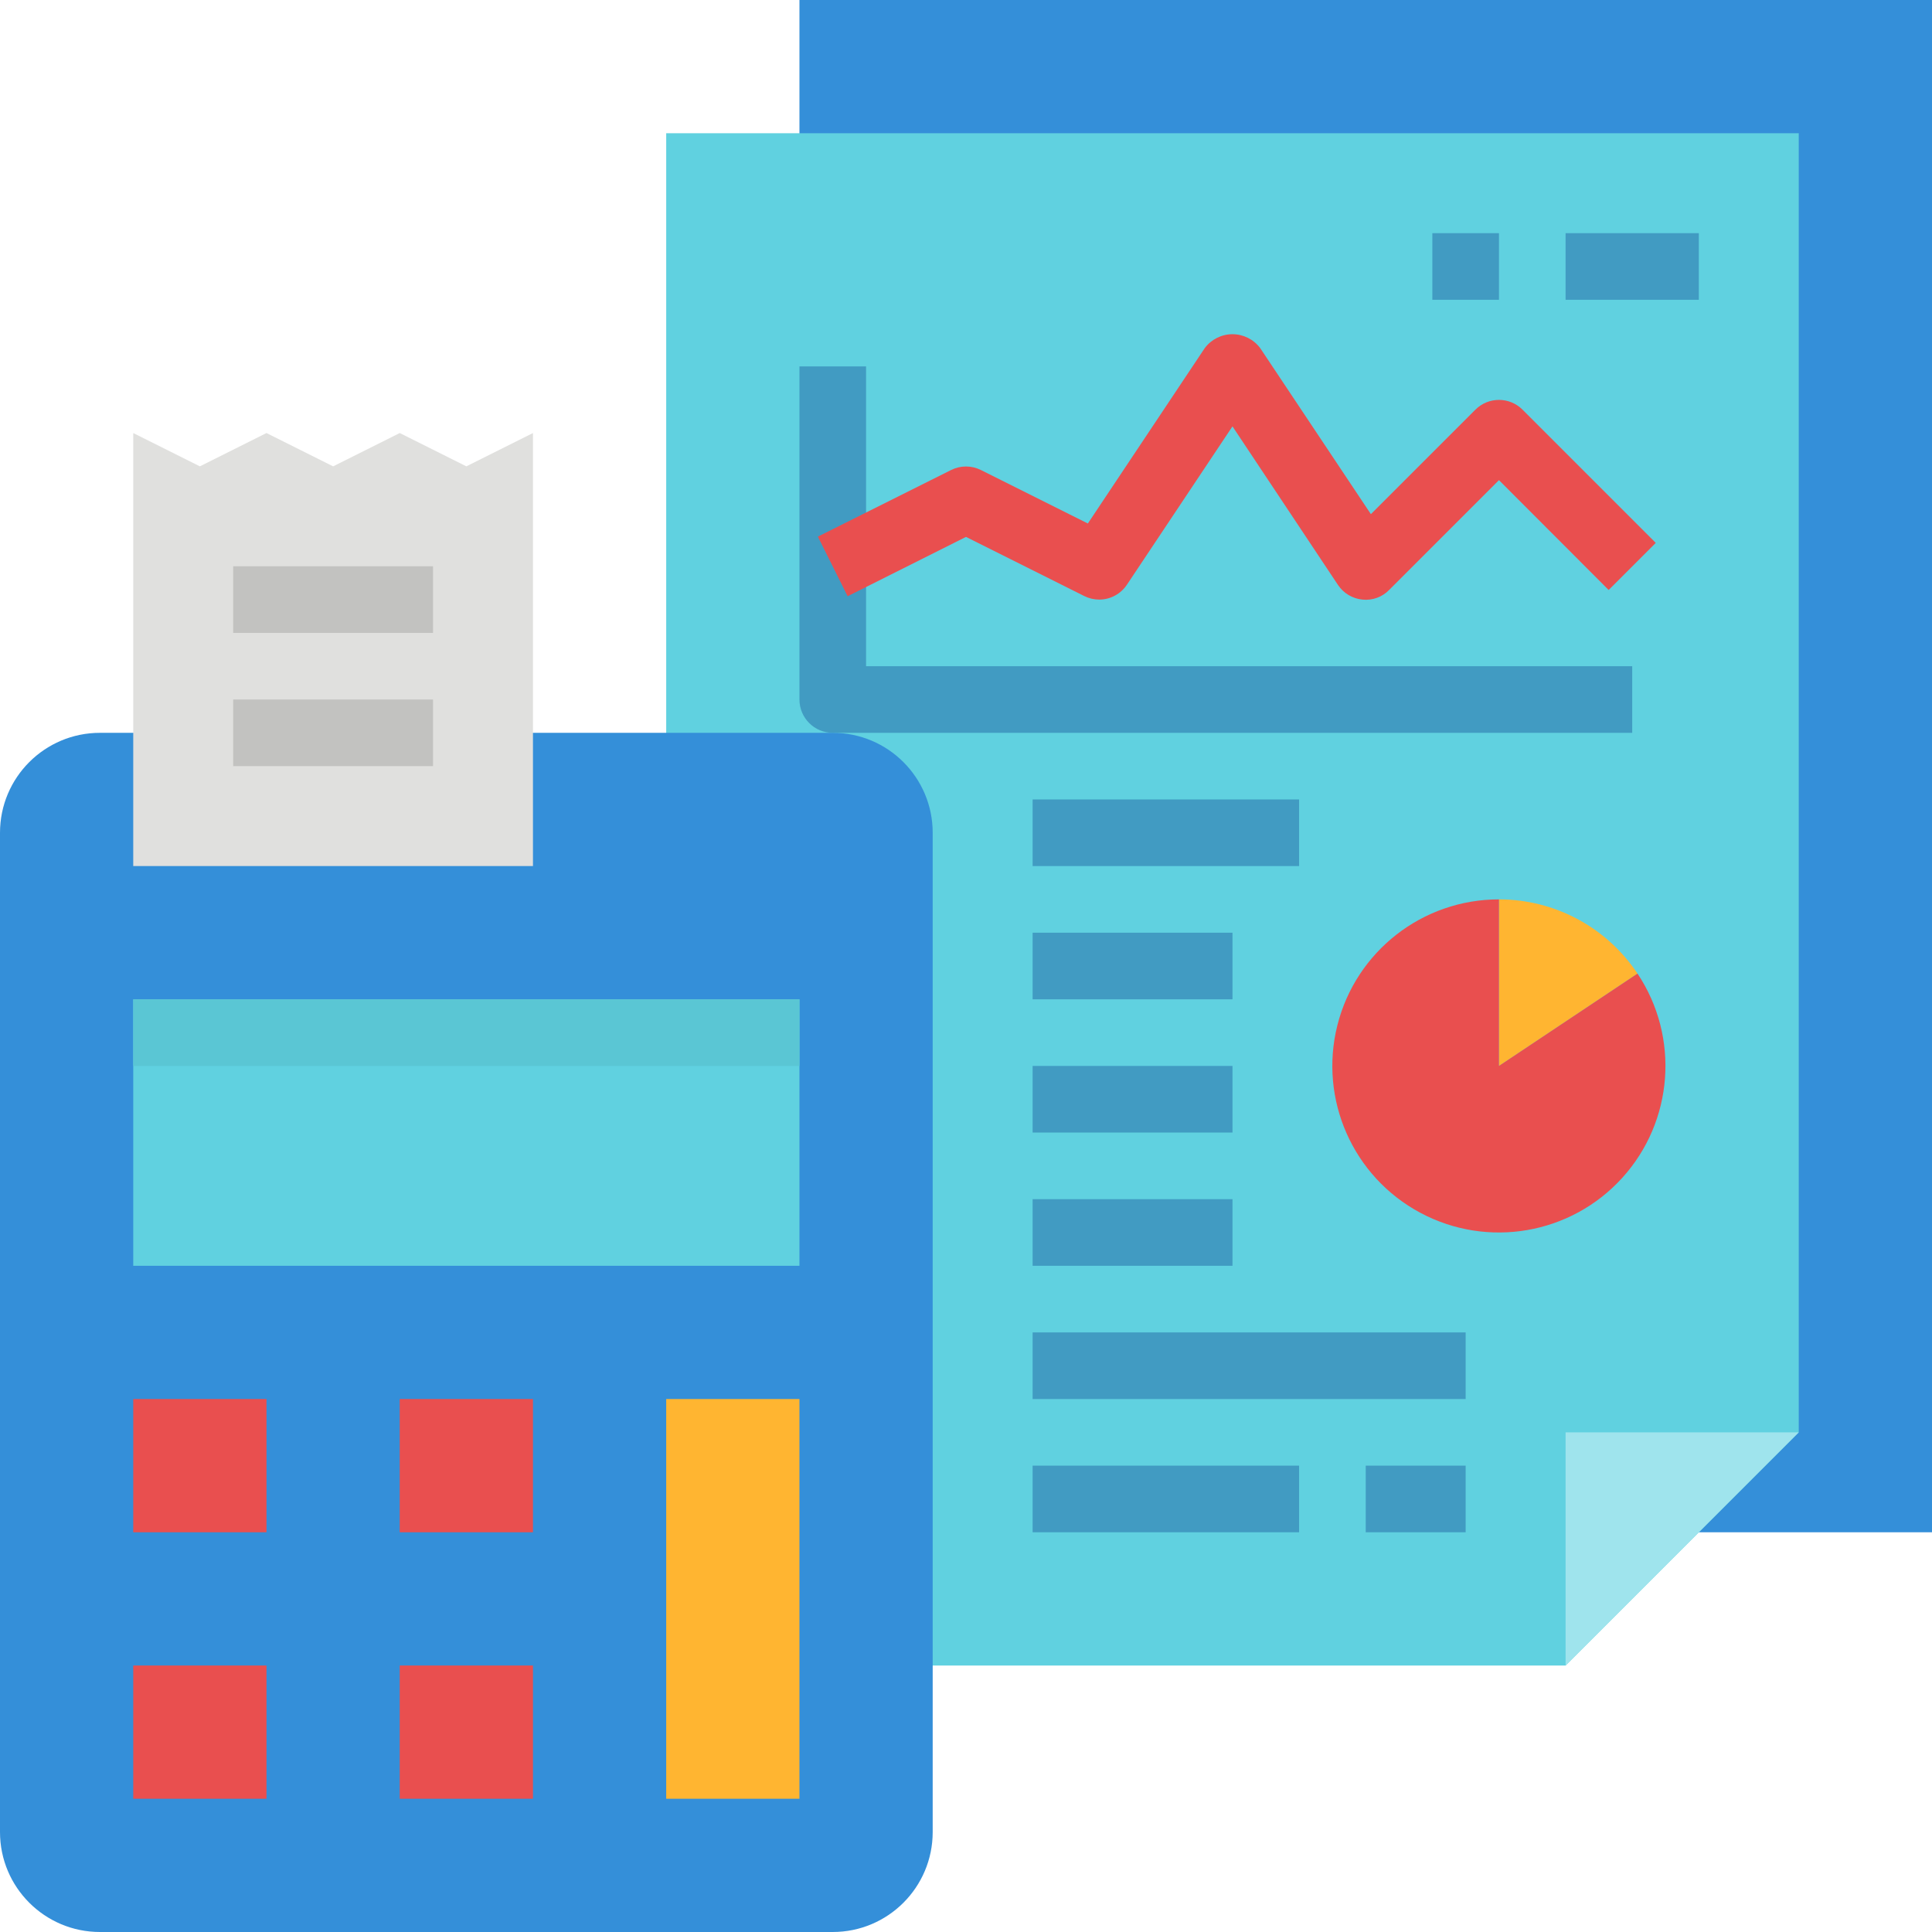 <svg height="464pt" viewBox="0 0 464 464" width="464pt" xmlns="http://www.w3.org/2000/svg"><path d="m192 0h272v368h-272zm0 0" fill="#348fd9"/><path d="m376 400h-216v-368h272v312zm0 0" fill="#60d1e0"/><path d="m376 344h56l-56 56zm0 0" fill="#9fe4ed"/><path d="m392 176h-192c-4.418 0-8-3.582-8-8v-80h16v72h184zm0 0" fill="#419bc2"/><path d="m264 144c-1.242 0-2.465-.285-3.574-.84l-28.426-14.215-28.426 14.254-7.148-14.32 32-16c2.25-1.125 4.898-1.125 7.148 0l25.691 12.848 28.078-42.125c1.57-2.098 4.035-3.336 6.656-3.336s5.086 1.238 6.656 3.336l26.582 39.879 25.105-25.098c3.125-3.121 8.188-3.121 11.312 0l32 32-11.312 11.312-26.344-26.383-26.344 26.344c-1.672 1.738-4.059 2.605-6.457 2.344-2.383-.238-4.535-1.527-5.863-3.52l-25.336-38.082-25.344 38.016c-1.48 2.234-3.977 3.582-6.656 3.586zm0 0" fill="#e94f4f"/><path d="m393.273 233.824c-7.41-11.137-19.898-17.828-33.273-17.824v40zm0 0" fill="#ffb531"/><path d="m360 256v-40c-18.344-.008-34.344 12.461-38.812 30.254-4.469 17.793 3.734 36.344 19.906 45.004 16.168 8.664 36.16 5.219 48.496-8.359 12.332-13.578 13.852-33.809 3.684-49.074zm0 0" fill="#e94f4f"/><g fill="#419bc2"><path d="m248 224h48v16h-48zm0 0"/><path d="m248 192h64v16h-64zm0 0"/><path d="m248 256h48v16h-48zm0 0"/><path d="m248 288h48v16h-48zm0 0"/><path d="m248 320h104v16h-104zm0 0"/><path d="m248 352h64v16h-64zm0 0"/><path d="m328 352h24v16h-24zm0 0"/><path d="m376 56h32v16h-32zm0 0"/><path d="m344 56h16v16h-16zm0 0"/></g><path d="m24 176h176c13.254 0 24 10.746 24 24v240c0 13.254-10.746 24-24 24h-176c-13.254 0-24-10.746-24-24v-240c0-13.254 10.746-24 24-24zm0 0" fill="#348fd9"/><path d="m128 208h-96v-104l16 8 16-8 16 8 16-8 16 8 16-8zm0 0" fill="#e0e0de"/><path d="m56 136h48v16h-48zm0 0" fill="#c2c2c0"/><path d="m56 168h48v16h-48zm0 0" fill="#c2c2c0"/><path d="m32 240h160v64h-160zm0 0" fill="#60d1e0"/><path d="m32 240h160v16h-160zm0 0" fill="#5ac6d4"/><path d="m32 336h32v32h-32zm0 0" fill="#e94f4f"/><path d="m32 400h32v32h-32zm0 0" fill="#e94f4f"/><path d="m96 400h32v32h-32zm0 0" fill="#e94f4f"/><path d="m96 336h32v32h-32zm0 0" fill="#e94f4f"/><path d="m160 336h32v96h-32zm0 0" fill="#ffb531"/></svg>